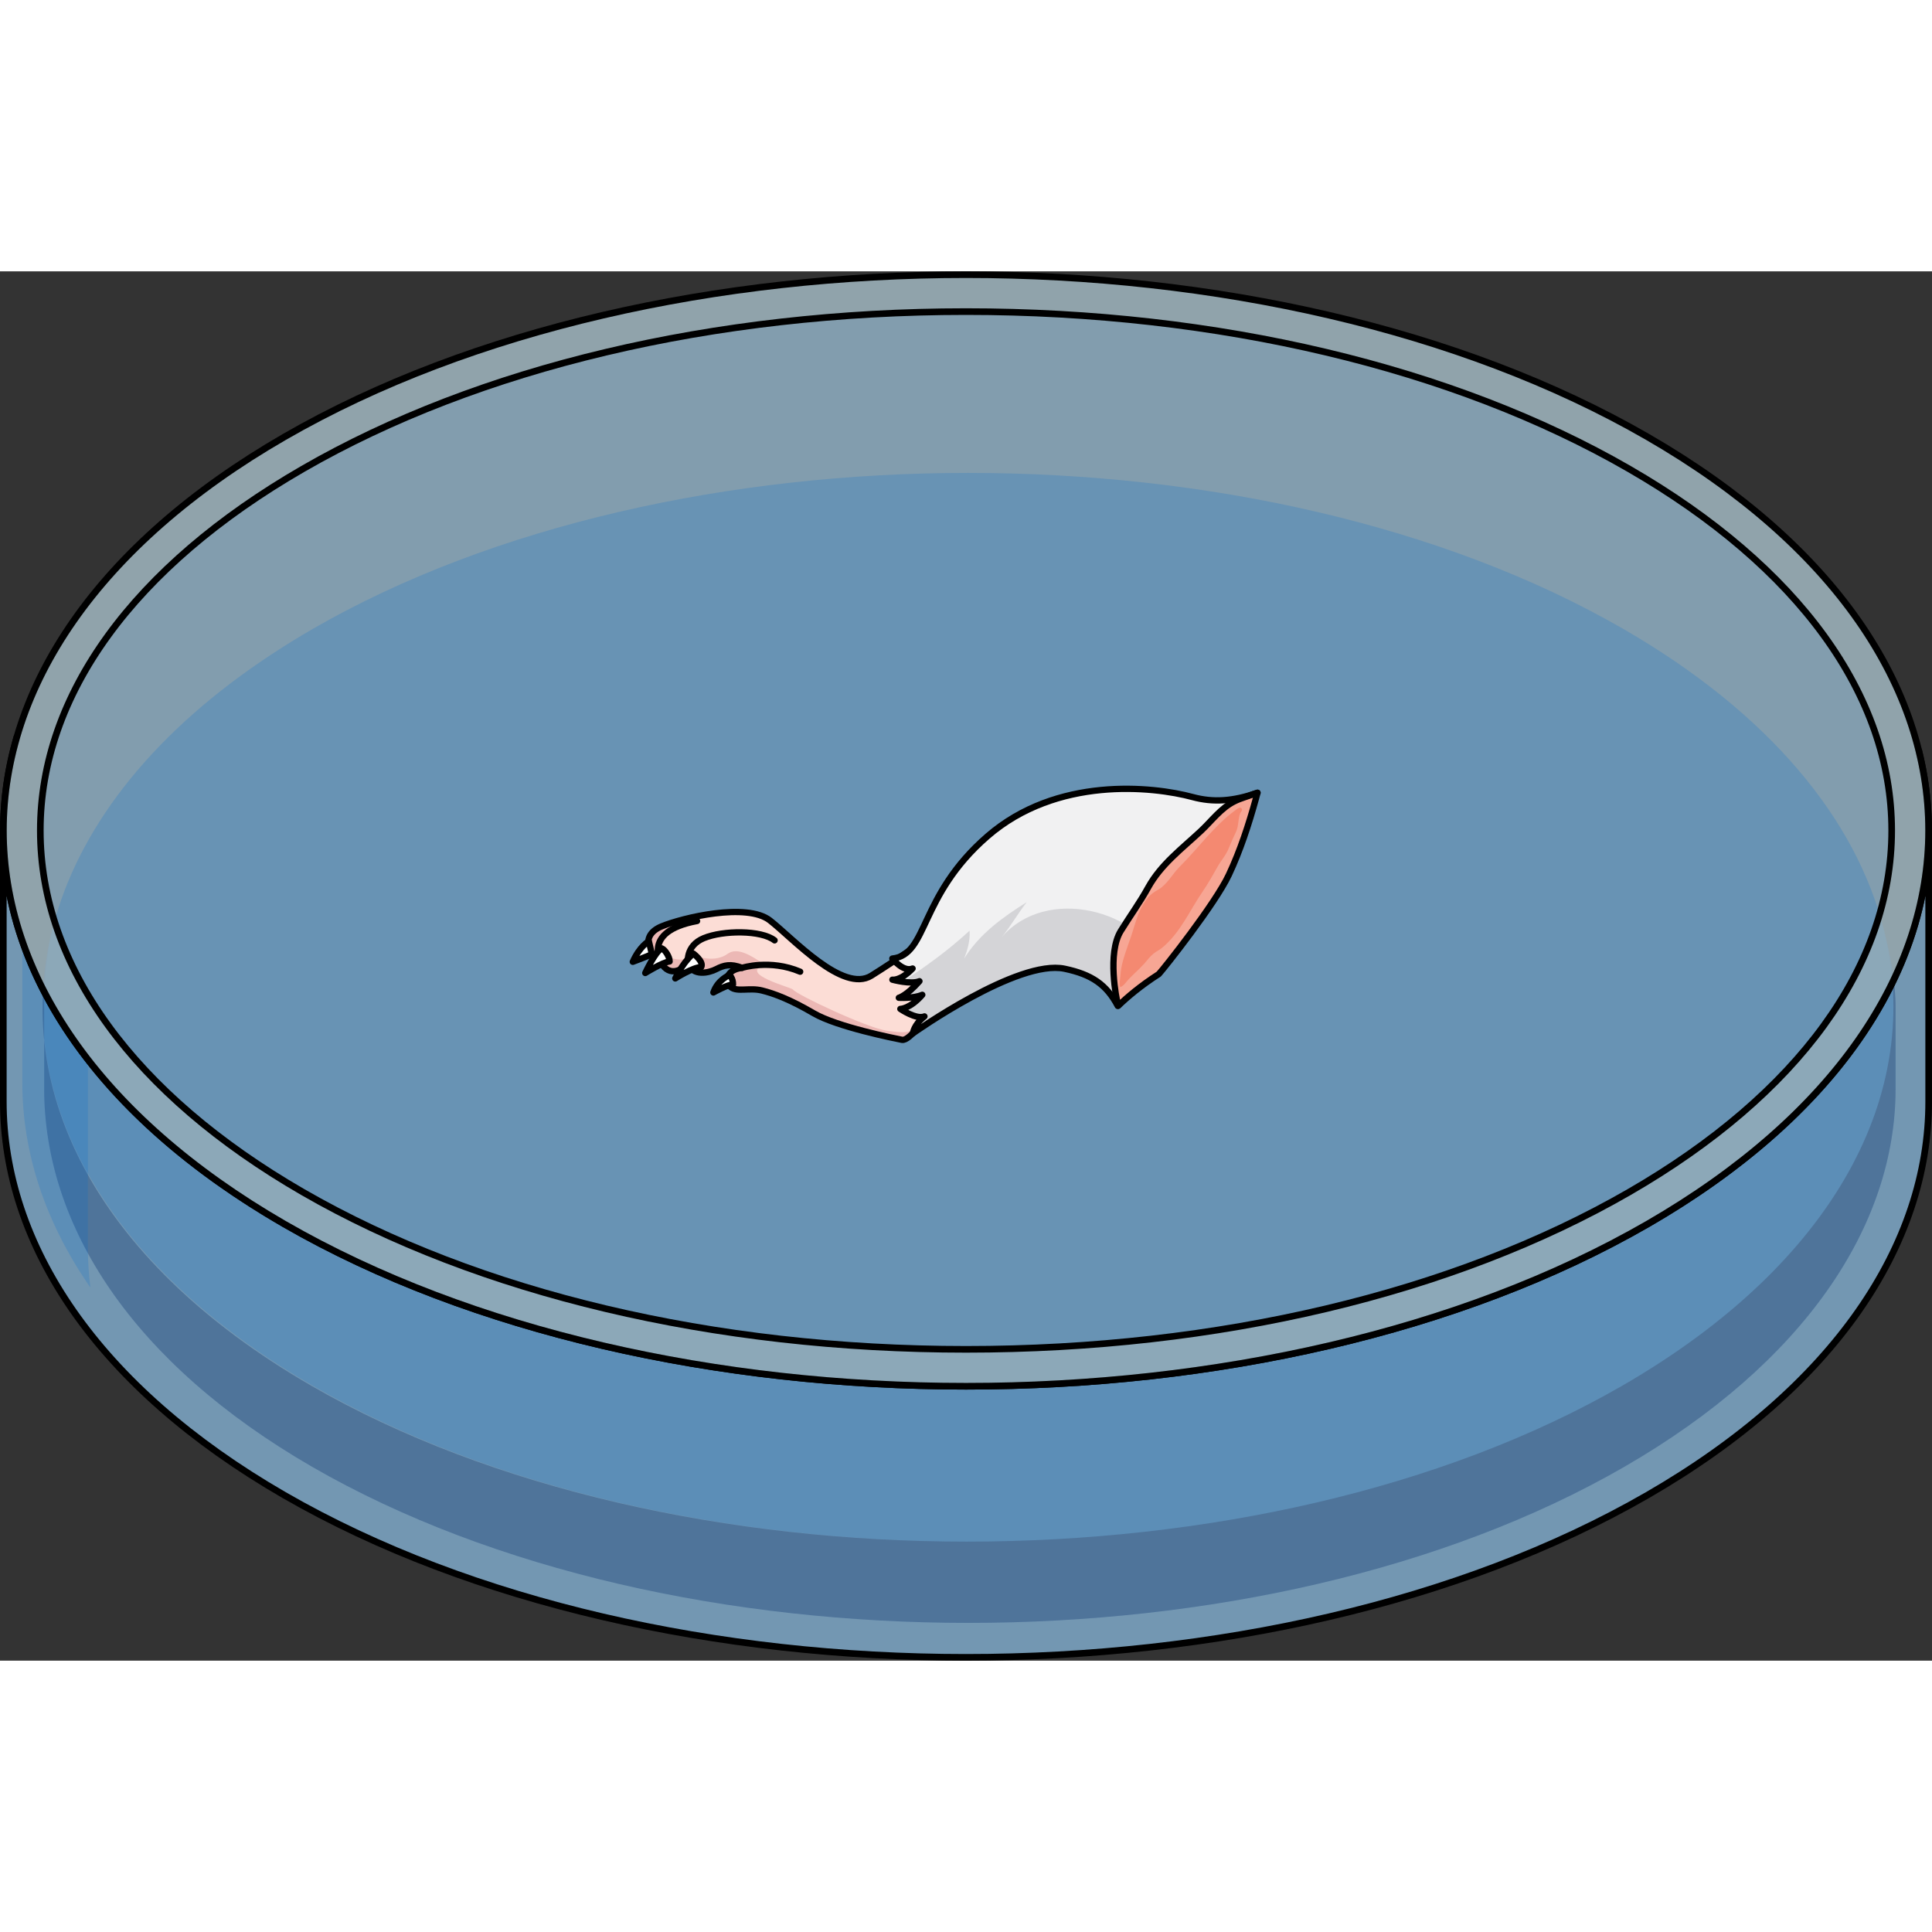 <?xml version="1.0" encoding="utf-8"?>
<!-- Created by: Science Figures, www.sciencefigures.org, Generator: Science Figures Editor -->
<!DOCTYPE svg PUBLIC "-//W3C//DTD SVG 1.1//EN" "http://www.w3.org/Graphics/SVG/1.1/DTD/svg11.dtd">
<svg version="1.1" id="Layer_1" xmlns="http://www.w3.org/2000/svg" xmlns:xlink="http://www.w3.org/1999/xlink" 
	 width="800px" height="800px" viewBox="0 0 291.057 209.299" enable-background="new 0 0 291.057 209.299"
	 xml:space="preserve">
<rect x="0" y="0" width="291.057" height="209.299" fill="#333333" stroke="none"/>
<g>
	<g>
		<g>
			<g>
				<g>
					<path opacity="0.6" fill="#CEEEFB" d="M145.527,162.4c-37.933,0-73.414-8.413-99.903-23.689
						C20.118,123.981,6.07,104.63,6.073,84.228c0.002-20.403,14.048-39.745,39.552-54.466c26.488-15.283,61.97-23.699,99.902-23.699
						c37.936,0,73.415,8.417,99.904,23.699c25.502,14.721,39.55,34.063,39.553,54.466c0.002,20.403-14.045,39.753-39.555,54.483
						C218.942,153.987,183.463,162.4,145.527,162.4z"/>
					<path opacity="0.1" fill="#006AD1" d="M145.527,162.4c-37.933,0-73.414-8.413-99.903-23.689
						C20.118,123.981,6.07,104.63,6.073,84.228c0.002-20.403,14.048-39.745,39.552-54.466c26.488-15.283,61.97-23.699,99.902-23.699
						c37.936,0,73.415,8.417,99.904,23.699c25.502,14.721,39.55,34.063,39.553,54.466c0.002,20.403-14.045,39.753-39.555,54.483
						C218.942,153.987,183.463,162.4,145.527,162.4z"/>
					<path opacity="0.6" fill="#CEEEFB" d="M289.062,72.187c6.274,25.308-7.341,51.993-40.851,71.342
						c-56.488,32.579-148.874,32.579-205.367,0C8.449,123.667-4.986,96.078,2.535,70.182C1.179,74.836,0.5,79.543,0.5,84.253v40.807
						c0,21.532,14.12,43.029,42.319,59.305c56.492,32.58,148.878,32.58,205.366,0c28.213-16.275,42.371-37.772,42.371-59.268V84.253
						C290.557,80.222,290.058,76.186,289.062,72.187z"/>
					<path opacity="0.2" fill="#006AD1" d="M289.062,72.187c6.274,25.308-7.341,51.993-40.851,71.342
						c-56.488,32.579-148.874,32.579-205.367,0C8.449,123.667-4.986,96.078,2.535,70.182C1.179,74.836,0.5,79.543,0.5,84.253v40.807
						c0,21.532,14.12,43.029,42.319,59.305c56.492,32.58,148.878,32.58,205.366,0c28.213-16.275,42.371-37.772,42.371-59.268V84.253
						C290.557,80.222,290.058,76.186,289.062,72.187z"/>
					<path id="changecolor_7_" opacity="0.2" fill="#006AD1" d="M283.825,99.276c0.369,1.488,0.664,2.981,0.89,4.477
						c-0.227-1.496-0.522-2.989-0.892-4.477c-4.133-16.65-17.224-32.681-39.271-45.407c-27.156-15.669-62.943-23.503-98.73-23.502
						c-35.779,0.001-71.557,7.836-98.709,23.502c-2.107,1.217-4.122,2.466-6.067,3.741C23.435,69.157,12.533,82.987,8.357,97.364
						c-0.988,3.406-1.587,6.843-1.822,10.286c-0.19,2.711-0.155,5.427,0.118,8.137v-0.271c1.882,19.094,15.36,37.867,40.459,52.36
						c27.132,15.647,62.876,23.476,98.626,23.49c-35.833,0.014-71.674-7.815-98.854-23.49
						c-24.98-14.425-38.316-33.089-40.231-52.089v7.314c0,20.703,13.298,41.369,40.409,57.018
						c54.311,31.321,143.298,31.321,197.606,0c27.125-15.648,40.903-36.314,40.903-56.98v-12.25
						C285.572,107.006,284.785,103.125,283.825,99.276z"/>
					<path opacity="0.2" fill="#1A0D29" d="M283.825,99.276c6.04,24.334-7.202,49.994-39.425,68.6
						c-54.307,31.321-143.205,31.321-197.516,0C13.819,148.783,1.141,122.259,8.37,97.364c-1.304,4.473-1.717,8.999-1.717,13.524
						v12.213c0,20.703,13.298,41.369,40.409,57.018c54.311,31.321,143.298,31.321,197.606,0
						c27.125-15.648,40.903-36.314,40.903-56.98v-12.25C285.572,107.006,284.785,103.125,283.825,99.276z"/>
					<path opacity="0.2" fill="#006AD1" d="M3.365,100.843v21.431c0,10.487,3.42,20.963,10.25,30.812
						c-0.249-1.989-0.373-3.981-0.373-5.977v-28.373C8.767,112.968,5.479,106.961,3.365,100.843z"/>
					<path fill="none" stroke="#000000" stroke-linecap="round" stroke-linejoin="round" stroke-miterlimit="10" d="M289.062,72.187
						c6.274,25.308-7.341,51.993-40.851,71.342c-56.488,32.579-148.874,32.579-205.367,0C8.449,123.667-4.986,96.078,2.535,70.182
						C1.179,74.836,0.5,79.543,0.5,84.253v40.807c0,21.532,14.12,43.029,42.319,59.305c56.492,32.58,148.878,32.58,205.366,0
						c28.213-16.275,42.371-37.772,42.371-59.268V84.253C290.557,80.222,290.058,76.186,289.062,72.187z"/>
					<path opacity="0.6" fill="#CEEEFB" d="M248.211,24.944c-56.488-32.593-148.874-32.593-205.367,0
						c-56.445,32.58-56.445,85.991,0,118.584c56.493,32.579,148.879,32.579,205.367,0
						C304.658,110.935,304.658,57.524,248.211,24.944z M245.43,138.71c-26.487,15.276-61.967,23.689-99.902,23.689
						c-37.933,0-73.414-8.413-99.903-23.689C20.118,123.981,6.07,104.63,6.073,84.228c0.002-20.403,14.048-39.745,39.552-54.466
						c26.488-15.283,61.97-23.699,99.902-23.699c37.936,0,73.415,8.417,99.904,23.699c25.502,14.721,39.55,34.063,39.553,54.466
						C284.986,104.63,270.939,123.981,245.43,138.71z"/>
					<path fill="none" stroke="#000000" stroke-linecap="round" stroke-linejoin="round" stroke-miterlimit="10" d="M248.211,24.944
						c-56.488-32.593-148.874-32.593-205.367,0c-56.445,32.58-56.445,85.991,0,118.584c56.493,32.579,148.879,32.579,205.367,0
						C304.658,110.935,304.658,57.524,248.211,24.944z"/>
					<path fill="none" stroke="#000000" stroke-linecap="round" stroke-linejoin="round" stroke-miterlimit="10" d="M145.527,162.4
						c-37.933,0-73.414-8.413-99.903-23.689C20.118,123.981,6.07,104.63,6.073,84.228c0.002-20.403,14.048-39.745,39.552-54.466
						c26.488-15.283,61.97-23.699,99.902-23.699c37.936,0,73.415,8.417,99.904,23.699c25.502,14.721,39.55,34.063,39.553,54.466
						c0.002,20.403-14.045,39.753-39.555,54.483C218.942,153.987,183.463,162.4,145.527,162.4z"/>
				</g>
			</g>
		</g>
	</g>
	<g>
		<g>
			<g>
				<g>
					<path fill="#FCDDD6" d="M142.204,108.554c0.729-1.389,1.561-2.756,2.492-4.052l-5.693-3.598c0,0-3.442,2.521-7.731,5.201
						c-4.29,2.68-11.802-5.605-15.284-8.322s-13.132-0.419-16.323,0.903s-2.148,4.138,0.157,5.842
						c1.453,1.915,3.295,0.31,3.832-0.252c0.738,1.951,3.102,1.437,4.255,0.841c1.151-0.593,2.145-0.859,3.884-0.191
						c-2.5,0.308-2.658,2.15-1.682,2.914c0.977,0.761,2.82,0.037,4.668,0.497c1.846,0.456,4.283,1.374,7.794,3.427
						c3.51,2.051,12.118,3.766,13.308,4.006c1.187,0.238,3.807-3.721,3.807-3.721L142.204,108.554z"/>
					<g>
						<path fill="#ECB8B5" d="M122.572,111.763c3.51,2.051,12.118,3.766,13.308,4.006c0.695,0.14,1.535-0.535,2.557-2.027
							c-1.621,0.98-1.841,1.058-4.802,0.659c-2.965-0.395-13.732-5.476-14.182-6.215c-0.181-0.298-8.362-2.36-4.243-3.716
							c-2.199-1.541-4.181-2.676-5.596-1.655c-2.361,1.712-5.818-0.094-5.818-0.094s-0.063,1.729-3.223,0.536
							c-2.567-0.97,0.801-4.123,2.148-5.27l-0.464-0.162c-1.054,0.294-1.957,0.598-2.594,0.862
							c-3.191,1.323-2.148,4.138,0.157,5.842c1.453,1.915,3.295,0.31,3.832-0.252c0.738,1.951,3.102,1.437,4.255,0.841
							c1.151-0.593,2.145-0.859,3.884-0.191c-2.5,0.308-2.658,2.15-1.682,2.914c0.977,0.761,2.82,0.037,4.668,0.497
							C116.624,108.792,119.062,109.71,122.572,111.763z"/>
					</g>
					
						<path fill="none" stroke="#000000" stroke-width="0.951" stroke-linecap="round" stroke-linejoin="round" stroke-miterlimit="10" d="
						M142.204,108.554c0.729-1.389,1.561-2.756,2.492-4.052l-5.693-3.598c0,0-3.442,2.521-7.731,5.201
						c-4.29,2.68-11.802-5.605-15.284-8.322s-13.132-0.419-16.323,0.903s-2.148,4.138,0.157,5.842
						c1.453,1.915,3.295,0.31,3.832-0.252c0.738,1.951,3.102,1.437,4.255,0.841c1.151-0.593,2.145-0.859,3.884-0.191
						c-2.5,0.308-2.658,2.15-1.682,2.914c0.977,0.761,2.82,0.037,4.668,0.497c1.846,0.456,4.283,1.374,7.794,3.427
						c3.51,2.051,12.118,3.766,13.308,4.006c1.187,0.238,3.807-3.721,3.807-3.721L142.204,108.554z"/>
					
						<path fill="none" stroke="#000000" stroke-width="0.951" stroke-linecap="round" stroke-linejoin="round" stroke-miterlimit="10" d="
						M103.653,104.276c0,0-0.491-2.646,2.397-3.829c2.89-1.186,8.625-1.232,10.64,0.338"/>
					
						<path fill="none" stroke="#000000" stroke-width="0.951" stroke-linecap="round" stroke-linejoin="round" stroke-miterlimit="10" d="
						M111.792,104.926c0,0,4.216-1.348,8.754,0.581"/>
					
						<path fill="none" stroke="#000000" stroke-width="0.951" stroke-linecap="round" stroke-linejoin="round" stroke-miterlimit="10" d="
						M99.821,104.528c0,0-3.546-5.028,5.194-6.658"/>
					<path fill="#FFFFFF" d="M97.751,100.919c0,0-1.38,0.739-2.418,3.097c1.796-0.661,2.877-1.138,2.877-1.138L97.751,100.919z"/>
					
						<path fill="none" stroke="#000000" stroke-width="0.951" stroke-linecap="round" stroke-linejoin="round" stroke-miterlimit="10" d="
						M97.751,100.919c0,0-1.38,0.739-2.418,3.097c1.796-0.661,2.877-1.138,2.877-1.138L97.751,100.919z"/>
					<path fill="#FFFFFF" d="M97.21,105.703c0,0,2.65-1.642,3.668-1.737c0.016-0.694-0.692-1.78-1.182-1.971
						C98.71,102.457,97.21,105.703,97.21,105.703z"/>
					
						<path fill="none" stroke="#000000" stroke-width="0.951" stroke-linecap="round" stroke-linejoin="round" stroke-miterlimit="10" d="
						M97.21,105.703c0,0,2.65-1.642,3.668-1.737c0.016-0.694-0.692-1.78-1.182-1.971C98.71,102.457,97.21,105.703,97.21,105.703z"/>
					<path fill="#FFFFFF" d="M101.732,106.519c0,0,2.641-1.685,3.905-1.705c0.439-0.823-1.19-2.035-1.19-2.035
						S103.054,103.844,101.732,106.519z"/>
					
						<path fill="none" stroke="#000000" stroke-width="0.951" stroke-linecap="round" stroke-linejoin="round" stroke-miterlimit="10" d="
						M101.732,106.519c0,0,2.641-1.685,3.905-1.705c0.439-0.823-1.19-2.035-1.19-2.035S103.054,103.844,101.732,106.519z"/>
					<path fill="#FFFFFF" d="M107.472,108.637c0,0,2.236-1.249,2.956-1.192c0.027-0.965-0.528-1.438-0.528-1.438
						S108.117,106.726,107.472,108.637z"/>
					
						<path fill="none" stroke="#000000" stroke-width="0.951" stroke-linecap="round" stroke-linejoin="round" stroke-miterlimit="10" d="
						M107.472,108.637c0,0,2.236-1.249,2.956-1.192c0.027-0.965-0.528-1.438-0.528-1.438S108.117,106.726,107.472,108.637z"/>
				</g>
				<path fill="#FFFFFF" d="M160.387,105.061c4.085,0.862,6.3,2.375,8.007,5.603c0.311-0.293,0.631-0.574,0.938-0.871
					c5.935-5.709,12.259-11.352,15.792-18.871c1.727-3.669,3.002-7.587,4.082-11.496c0.082-0.29,0.156-0.583,0.234-0.874
					c-3.68,1.277-6.646,1.494-9.773,0.646c-6.078-1.643-20.481-3.136-30.894,5.897c-10.415,9.032-8.935,17.887-14.341,18.433
					c0,0,1.654,2.101,3.049,1.5c-1.861,1.921-3.038,1.683-3.038,1.683s2.815,0.771,4.071,0.229
					c-1.944,2.205-3.103,2.495-3.103,2.495s2.171,0.142,3.531-0.446c-1.855,2.125-3.303,2.128-3.303,2.128s2.41,1.652,3.63,1.126
					c-2.221,1.659-1.736,2.555-1.736,2.555S153.324,103.571,160.387,105.061z"/>
				<path fill="#F1F1F2" d="M160.387,105.061c3.716,0.784,6.233,2.911,7.941,5.717c1.295-1.262,3.36-3.061,6.244-4.911
					c0.806-0.871,1.6-1.761,2.373-2.668c-0.234,0.063,6.13-7.917,8.179-12.278c1.727-3.669,3.002-7.587,4.082-11.496
					c0.082-0.29,0.156-0.583,0.234-0.874c-3.68,1.277-6.646,1.494-9.773,0.646c-6.078-1.643-20.481-3.136-30.894,5.897
					c-10.415,9.032-8.935,17.887-14.341,18.433c0,0,1.654,2.101,3.049,1.5c-1.861,1.921-3.038,1.683-3.038,1.683
					s2.815,0.771,4.071,0.229c-1.944,2.205-3.103,2.495-3.103,2.495s2.171,0.142,3.531-0.446c-1.855,2.125-3.303,2.128-3.303,2.128
					s2.41,1.652,3.63,1.126c-2.221,1.659-1.736,2.555-1.736,2.555S153.324,103.571,160.387,105.061z"/>
				<path fill="#D4D4D7" d="M150.914,100.3c1.384-1.696,2.419-3.54,3.761-5.268c-3.644,2.292-7.114,4.779-9.424,8.497
					c0.516-1.343,0.935-2.765,0.811-4.197c-3.28,3.028-6.499,5.31-10.065,7.693c0.862,0.128,1.888,0.188,2.519-0.085
					c-1.944,2.205-3.103,2.495-3.103,2.495s2.171,0.142,3.531-0.446c-1.855,2.125-3.303,2.128-3.303,2.128s2.41,1.652,3.63,1.126
					c-2.221,1.659-1.736,2.555-1.736,2.555s15.79-11.226,22.853-9.736c3.716,0.784,6.233,2.911,7.941,5.717
					c1.295-1.262,3.36-3.061,6.244-4.911c0.294-0.318,0.576-0.652,0.867-0.976C171.785,96.098,157.651,92.494,150.914,100.3z"/>
				<path fill="#F7A694" d="M174.572,105.867c0.806-0.871,8.503-10.585,10.552-14.946c1.727-3.669,3.002-7.587,4.082-11.496
					c0.082-0.29,0.156-0.583,0.234-0.874c-0.223,0.076-0.432,0.138-0.647,0.206c-0.933,0.395-1.89,0.619-2.819,1.082
					c-2.047,1.014-3.401,2.914-5.064,4.471c-2.847,2.664-6.008,5.013-7.941,8.511c-1.273,2.308-2.748,4.319-4.127,6.557
					c-2.061,3.336-0.638,10.356-0.472,10.864c0.043,0.133,0.085,0.257,0.124,0.379C169.796,109.369,171.803,107.644,174.572,105.867
					z"/>
				<path fill="#F48971" d="M186.056,81.221c-3.177,2.333-5.555,5.715-8.341,8.475c-1.044,1.034-1.91,2.704-3.2,3.432
					c-1.06,0.597-1.568,1.057-2.233,2.145c-0.928,1.51-1.249,2.982-1.796,4.645c-0.43,1.304-0.932,2.569-1.299,3.896
					c-0.22,0.798-0.354,1.554-0.408,2.377c-0.032,0.506-0.206,1.165-0.009,1.645c0.528-0.186,0.896-0.803,1.267-1.196
					c0.757-0.801,1.606-1.517,2.342-2.341c0.47-0.524,0.839-1.059,1.387-1.506c0.429-0.352,0.934-0.569,1.354-0.923
					c2.764-2.323,4.104-5.594,6.101-8.5c0.799-1.166,1.488-2.398,2.179-3.631c0.541-0.966,1.31-1.805,1.72-2.845
					c0.336-0.854,0.723-1.669,1.106-2.503c0.399-0.866,0.269-1.864,0.609-2.747c0.1-0.252,0.473-0.499,0.158-0.778
					C186.729,80.633,186.261,81.072,186.056,81.221z"/>
				
					<path fill="none" stroke="#000000" stroke-width="0.951" stroke-linecap="round" stroke-linejoin="round" stroke-miterlimit="10" d="
					M174.572,105.867c0.806-0.871,8.503-10.585,10.552-14.946c1.727-3.669,3.002-7.587,4.082-11.496
					c0.082-0.29,0.156-0.583,0.234-0.874c-0.223,0.076-0.432,0.138-0.647,0.206c-0.933,0.395-1.89,0.619-2.819,1.082
					c-2.047,1.014-3.401,2.914-5.064,4.471c-2.847,2.664-6.008,5.013-7.941,8.511c-1.273,2.308-2.748,4.319-4.127,6.557
					c-2.061,3.336-0.638,10.356-0.472,10.864c0.043,0.133,0.085,0.257,0.124,0.379C169.796,109.369,171.803,107.644,174.572,105.867
					z"/>
				
					<path fill="none" stroke="#000000" stroke-width="0.951" stroke-linecap="round" stroke-linejoin="round" stroke-miterlimit="10" d="
					M189.44,78.552c-3.68,1.277-6.646,1.494-9.773,0.646c-6.078-1.643-20.481-3.136-30.894,5.897
					c-10.415,9.032-8.935,17.887-14.341,18.433c0,0,1.654,2.101,3.049,1.5c-1.861,1.921-3.038,1.683-3.038,1.683
					s2.815,0.771,4.071,0.229c-1.944,2.205-3.103,2.495-3.103,2.495s2.171,0.142,3.531-0.446c-1.855,2.125-3.303,2.128-3.303,2.128
					s2.41,1.652,3.63,1.126c-1.64,1.294-1.736,2.555-1.736,2.555s15.79-11.226,22.853-9.736c4.085,0.862,6.3,2.375,8.007,5.603"/>
			</g>
		</g>
	</g>
</g>
</svg>